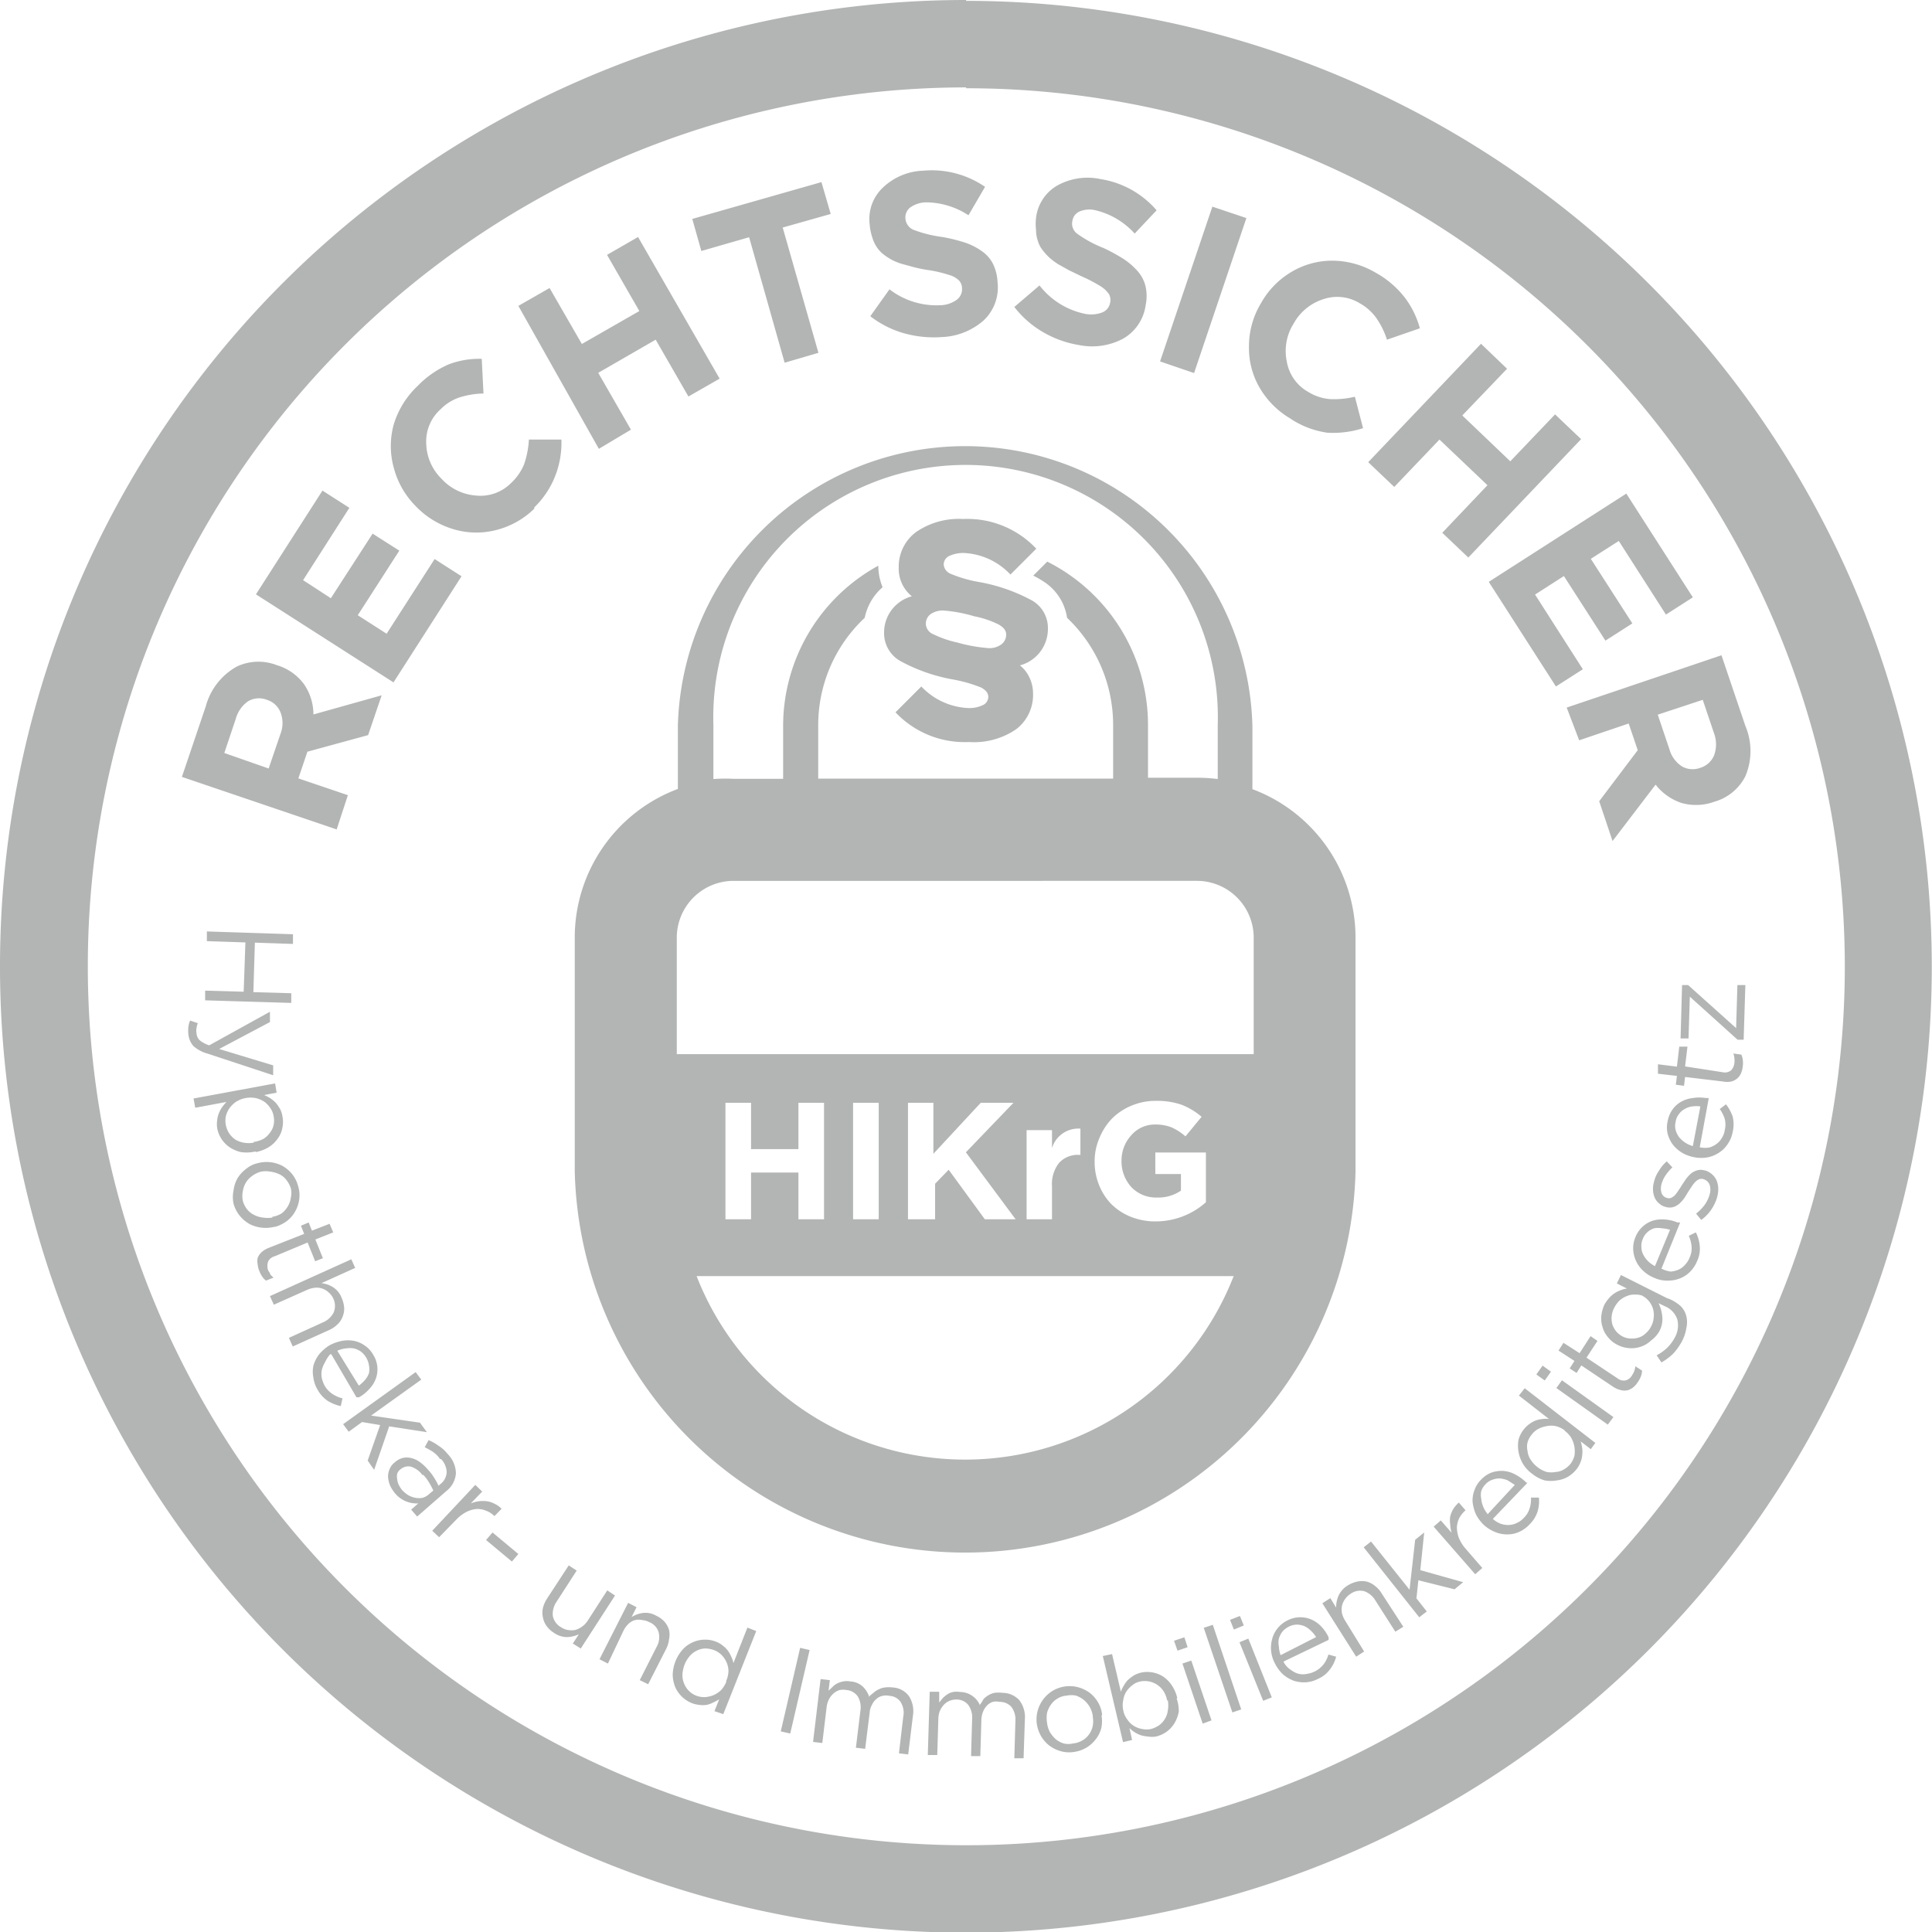 <svg id="Ebene_1" data-name="Ebene 1" xmlns="http://www.w3.org/2000/svg" viewBox="0 0 89.75 89.75"><defs><style>.cls-1{fill:#b3b4b4;fill-rule:evenodd;}</style></defs><path class="cls-1" d="M284.86,436.26a.94.94,0,0,0,.57-.17.56.56,0,0,0,.23-.47v0c0-.18-.12-.33-.35-.46a4.39,4.39,0,0,0-1.13-.38,6.79,6.79,0,0,0-1.45-.27,1,1,0,0,0-.58.17.55.55,0,0,0-.22.47v0a.54.54,0,0,0,.34.46,4.9,4.9,0,0,0,1.13.39,7.33,7.33,0,0,0,1.46.26m-.93,4.36a4.41,4.41,0,0,1-3.41-1.38l1.2-1.2a3.19,3.19,0,0,0,2.14,1,1.46,1.46,0,0,0,.73-.14.42.42,0,0,0,.24-.38v0c0-.17-.11-.31-.33-.43a6.62,6.62,0,0,0-1.28-.37,8.05,8.05,0,0,1-2.49-.87,1.48,1.48,0,0,1-.74-1.3v0a1.74,1.74,0,0,1,1.29-1.7,1.64,1.64,0,0,1-.61-1.33v0a2,2,0,0,1,.8-1.65,3.5,3.5,0,0,1,2.19-.61,4.39,4.39,0,0,1,3.4,1.38l-1.2,1.2a3.17,3.17,0,0,0-2.14-1,1.54,1.54,0,0,0-.71.14.44.44,0,0,0-.25.39v0a.5.5,0,0,0,.31.43,6,6,0,0,0,1.29.38,8.11,8.11,0,0,1,2.51.87,1.47,1.47,0,0,1,.73,1.3v0a1.75,1.75,0,0,1-1.3,1.71,1.54,1.54,0,0,1,.45.58,1.73,1.73,0,0,1,.16.74v0a2,2,0,0,1-.79,1.65A3.46,3.46,0,0,1,283.93,440.62Zm8.68,22.27a3.09,3.09,0,0,1-1.15-.21,2.79,2.79,0,0,1-.9-.58,2.69,2.69,0,0,1-.58-.89,2.89,2.89,0,0,1-.21-1.11h0A2.72,2.72,0,0,1,290,459a2.85,2.85,0,0,1,.58-.89,2.77,2.77,0,0,1,.91-.6,2.85,2.85,0,0,1,1.13-.22,3.51,3.51,0,0,1,1.19.18,3.25,3.25,0,0,1,.93.56l-.75.91a2.55,2.55,0,0,0-.65-.42,2,2,0,0,0-.76-.13,1.43,1.43,0,0,0-1.1.49,1.72,1.72,0,0,0-.46,1.19v0a1.77,1.77,0,0,0,.46,1.23,1.57,1.57,0,0,0,1.18.48,1.85,1.85,0,0,0,1.12-.32v-.77h-1.19v-1h2.35V462A3.51,3.51,0,0,1,292.61,462.89Zm-6-.1v-4.14h1.18v.83a1.28,1.28,0,0,1,1.32-.9v1.22h-.06a1.17,1.17,0,0,0-.93.37,1.58,1.58,0,0,0-.33,1.09v1.53Zm-5.51,0v-5.41h1.18v2.37l2.2-2.37H286l-2.21,2.3,2.31,3.11h-1.43l-1.68-2.3-.63.65v1.65Zm-2.55,0v-5.41h1.19v5.41Zm-5.93,0v-5.41h1.19v2.15h2.2v-2.15h1.19v5.41h-1.19v-2.17h-2.2v2.17Zm-1.34,2.64a13.39,13.39,0,0,0,24.95,0Zm1.7-18.36a2.64,2.64,0,0,0-2.62,2.62v5.43h26.8v-5.43a2.64,2.64,0,0,0-2.63-2.62Zm0-1.26a3.9,3.9,0,0,0-3.88,3.88v10.86a14.66,14.66,0,1,0,29.32,0V449.69a3.91,3.91,0,0,0-3.89-3.88Zm0,0a3.9,3.9,0,0,0-3.88,3.88v10.86a14.66,14.66,0,1,0,29.32,0V449.69a3.91,3.91,0,0,0-3.89-3.88Zm24.12-3a7.37,7.37,0,0,1,4.79,6.89v10.86a18.14,18.14,0,0,1-36.27,0V449.69a7.37,7.37,0,0,1,4.79-6.89v-2.94a13.35,13.35,0,0,1,26.69,0ZM273,442.33h2.3v-2.47a8.49,8.49,0,0,1,4.42-7.43,2.7,2.7,0,0,0,.2,1,2.54,2.54,0,0,0-.83,1.42,6.82,6.82,0,0,0-2.16,5v2.47h13.7v-2.47a6.86,6.86,0,0,0-2.14-5,2.42,2.42,0,0,0-1.13-1.71,4.6,4.6,0,0,0-.44-.25l.65-.65a8.5,8.5,0,0,1,4.68,7.57v2.47h2.3a7.19,7.19,0,0,1,.94.06v-2.53a11.72,11.72,0,1,0-23.43,0v2.53A7.3,7.3,0,0,1,273,442.33Zm44.42,10.12,2.22,2h.28l.08-2.54-.37,0-.06,2-2.23-2h-.28l-.07,2.48h.37Zm-.22,3.24.11-.92-.38,0-.11.93-.88-.11,0,.44.88.1-.05.41.38.05.05-.41,1.76.21a1,1,0,0,0,.39,0,.69.69,0,0,0,.27-.14.64.64,0,0,0,.18-.25,1.07,1.07,0,0,0,.08-.32,1,1,0,0,0,0-.29.72.72,0,0,0-.07-.25l-.37-.05a.68.68,0,0,1,.05.22.81.81,0,0,1,0,.22.57.57,0,0,1-.15.34.46.46,0,0,1-.39.09Zm.36,3.7a1.25,1.25,0,0,1-.65-.43,1,1,0,0,1-.15-.32.77.77,0,0,1,0-.37.73.73,0,0,1,.15-.36.78.78,0,0,1,.27-.24.92.92,0,0,1,.34-.12,1.28,1.28,0,0,1,.39,0Zm.32.06.42-2.29-.07,0h-.06a1.86,1.86,0,0,0-.62,0,1.38,1.38,0,0,0-.53.17,1.21,1.21,0,0,0-.41.37,1.31,1.31,0,0,0-.22.54,1.25,1.25,0,0,0,0,.58,1.45,1.45,0,0,0,.24.5,1.59,1.59,0,0,0,.43.38,1.77,1.77,0,0,0,.57.21,1.72,1.72,0,0,0,.64,0,1.5,1.5,0,0,0,.53-.23,1.35,1.35,0,0,0,.39-.4,1.43,1.43,0,0,0,.22-.54,1.55,1.55,0,0,0,0-.72,2,2,0,0,0-.31-.57l-.29.22a1.6,1.6,0,0,1,.23.45,1.09,1.09,0,0,1,0,.54.87.87,0,0,1-.13.35.83.83,0,0,1-.25.28,1,1,0,0,1-.35.17A1.19,1.19,0,0,1,317.9,459.45Zm.22,1.07h0a.6.6,0,0,0-.35,0,.85.85,0,0,0-.28.15,1.84,1.84,0,0,0-.23.25l-.2.3c-.05.09-.11.17-.16.25a1.92,1.92,0,0,1-.16.21.63.63,0,0,1-.18.12.28.28,0,0,1-.18,0h0a.36.36,0,0,1-.25-.22.72.72,0,0,1,0-.44,1.33,1.33,0,0,1,.19-.4,2.11,2.11,0,0,1,.31-.36l-.26-.28a1.68,1.68,0,0,0-.36.43,1.46,1.46,0,0,0-.23.51,1.13,1.13,0,0,0-.05.4,1,1,0,0,0,.08.35.71.71,0,0,0,.21.27.66.66,0,0,0,.31.16h0a.6.6,0,0,0,.35,0,.78.78,0,0,0,.28-.16,1.94,1.94,0,0,0,.23-.26l.19-.31.16-.24a1.16,1.16,0,0,1,.16-.2.47.47,0,0,1,.18-.12.27.27,0,0,1,.2,0h0a.43.43,0,0,1,.28.26.76.76,0,0,1,0,.45,1.52,1.52,0,0,1-.23.48,2.21,2.21,0,0,1-.4.41l.24.29a1.87,1.87,0,0,0,.46-.47,2,2,0,0,0,.28-.59,1.48,1.48,0,0,0,.05-.41,1.06,1.06,0,0,0-.08-.37.83.83,0,0,0-.21-.28A.85.85,0,0,0,318.12,460.52Zm-2.3,4.45a1.55,1.55,0,0,1-.33-.24,1.34,1.34,0,0,1-.22-.31.81.81,0,0,1-.08-.34.76.76,0,0,1,.06-.36.8.8,0,0,1,.22-.33.87.87,0,0,1,.31-.18,1,1,0,0,1,.36,0,1.59,1.59,0,0,1,.38.07Zm.3.12.87-2.15-.07,0-.05,0a1.93,1.93,0,0,0-.6-.14,1.46,1.46,0,0,0-.56.06,1.25,1.25,0,0,0-.47.28,1.32,1.32,0,0,0-.33.49,1.28,1.28,0,0,0-.1.57,1.44,1.44,0,0,0,.48,1,1.62,1.62,0,0,0,.52.32,1.4,1.4,0,0,0,.62.12,1.48,1.48,0,0,0,.57-.11,1.36,1.36,0,0,0,.47-.32,1.52,1.52,0,0,0,.31-.48,1.35,1.35,0,0,0,.12-.71,1.7,1.7,0,0,0-.18-.62l-.33.16a1.43,1.43,0,0,1,.13.48,1,1,0,0,1-.09.53,1,1,0,0,1-.2.32.92.92,0,0,1-.29.23,1.18,1.18,0,0,1-.38.1A1.17,1.17,0,0,1,316.12,465.09Zm-.88,1.26a.94.94,0,0,1,.32.27,1,1,0,0,1,.2.75,1,1,0,0,1-.12.4,1,1,0,0,1-.24.31.83.83,0,0,1-.32.2,1,1,0,0,1-.39.05.86.86,0,0,1-.4-.11A1,1,0,0,1,314,468a1.06,1.06,0,0,1-.18-.33,1.05,1.05,0,0,1,.09-.77,1.27,1.27,0,0,1,.24-.33,1.08,1.08,0,0,1,.34-.21.85.85,0,0,1,.39-.07A.88.88,0,0,1,315.24,466.35Zm1.17.12-2.17-1.09-.19.39.47.24a1.11,1.11,0,0,0-.3.08,1.22,1.22,0,0,0-.28.14,1.27,1.27,0,0,0-.25.22,1.89,1.89,0,0,0-.22.31,1.78,1.78,0,0,0-.14.5,1.28,1.28,0,0,0,.05.52,1.23,1.23,0,0,0,.25.48,1.32,1.32,0,0,0,.46.37,1.42,1.42,0,0,0,.57.15,1.31,1.31,0,0,0,.53-.08,1.25,1.25,0,0,0,.44-.27A1.42,1.42,0,0,0,316,468a1.18,1.18,0,0,0,.14-.69,1.84,1.84,0,0,0-.17-.62l.31.15a1,1,0,0,1,.56.61,1.15,1.15,0,0,1-.11.82,2,2,0,0,1-.36.49,2.27,2.27,0,0,1-.49.35l.22.33a2.56,2.56,0,0,0,.56-.42,2.81,2.81,0,0,0,.41-.59,2,2,0,0,0,.19-.59,1.22,1.22,0,0,0,0-.54,1,1,0,0,0-.26-.47A1.88,1.88,0,0,0,316.41,466.47Zm-3.77,2.75.51-.78-.32-.22-.51.79-.75-.48-.23.36.74.48-.22.35.32.21.22-.35,1.49,1a1.07,1.07,0,0,0,.36.15.65.65,0,0,0,.31,0,.73.73,0,0,0,.26-.14,1.12,1.12,0,0,0,.22-.26,1.2,1.2,0,0,0,.13-.25.8.8,0,0,0,.05-.26l-.31-.2a1.19,1.19,0,0,1-.05.22.87.87,0,0,1-.1.19.49.49,0,0,1-.28.24.46.46,0,0,1-.4-.09Zm1.25,2.76-2.39-1.71-.26.36,2.39,1.7Zm-2.9-2.11-.39-.28-.29.41.39.28Zm.63,2.74a1.17,1.17,0,0,1,.32.35,1.33,1.33,0,0,1,.14.41,1.39,1.39,0,0,1,0,.41,1.16,1.16,0,0,1-.18.37,1.1,1.1,0,0,1-.31.26.81.81,0,0,1-.38.12,1.2,1.2,0,0,1-.42,0,1.42,1.42,0,0,1-.42-.22,1.39,1.39,0,0,1-.33-.36.88.88,0,0,1-.14-.4.86.86,0,0,1,0-.39,1,1,0,0,1,.19-.36.91.91,0,0,1,.31-.27,1.28,1.28,0,0,1,.39-.13,1,1,0,0,1,.42,0A1.06,1.06,0,0,1,311.62,472.61Zm1.43.57-3.28-2.54-.27.34,1.4,1.09a1.09,1.09,0,0,0-.31,0,1.16,1.16,0,0,0-.31.07,1.18,1.18,0,0,0-.29.16,1.33,1.33,0,0,0-.27.26,1.35,1.35,0,0,0-.24.48,1.6,1.6,0,0,0,0,.54,1.67,1.67,0,0,0,.19.54,1.56,1.56,0,0,0,.44.49,1.73,1.73,0,0,0,.58.31,1.64,1.64,0,0,0,.58,0,1.34,1.34,0,0,0,.51-.17,1.48,1.48,0,0,0,.4-.35,1.29,1.29,0,0,0,.18-.32,1,1,0,0,0,.08-.33,1.22,1.22,0,0,0,0-.33,1.73,1.73,0,0,0-.07-.31l.47.36Zm-5,3.31a1.41,1.41,0,0,1-.21-.35,1.25,1.25,0,0,1-.09-.37.83.83,0,0,1,0-.35.84.84,0,0,1,.19-.31.77.77,0,0,1,.33-.22,1,1,0,0,1,.35-.06,1.19,1.19,0,0,1,.36.09l.33.21Zm.24.22,1.61-1.68-.05,0-.05-.05a2.15,2.15,0,0,0-.5-.35,1.37,1.37,0,0,0-.54-.15,1.45,1.45,0,0,0-.54.08,1.32,1.32,0,0,0-.49.34,1.25,1.25,0,0,0-.3.49,1.29,1.29,0,0,0-.08.55,2,2,0,0,0,.15.55,1.88,1.88,0,0,0,.36.49,1.75,1.75,0,0,0,.54.34,1.44,1.44,0,0,0,.57.11,1.33,1.33,0,0,0,.55-.12,1.52,1.52,0,0,0,.47-.34,1.5,1.5,0,0,0,.38-.61,1.7,1.7,0,0,0,.06-.64l-.37,0a1.32,1.32,0,0,1-.06.49,1,1,0,0,1-.28.46.89.89,0,0,1-.3.22.88.88,0,0,1-.36.1,1,1,0,0,1-.39-.05A1.11,1.11,0,0,1,308.27,476.71ZM307,478.09a1.79,1.79,0,0,1-.31-.5,1.4,1.4,0,0,1-.09-.48,1.1,1.1,0,0,1,.11-.44,1.39,1.39,0,0,1,.29-.36l0,0-.31-.36a1.48,1.48,0,0,0-.26.3,1.43,1.43,0,0,0-.14.34,1.22,1.22,0,0,0,0,.38,1.34,1.34,0,0,0,.07.39l-.51-.58-.33.29,1.93,2.21.33-.29Zm-2.1,1,.18-1.75-.42.34L304.4,480l-1.79-2.24-.34.27,2.58,3.25.35-.27-.48-.61.09-.84,1.68.42.4-.33Zm-3.49,2.35a1.19,1.19,0,0,1-.15-.35,1,1,0,0,1,0-.34.87.87,0,0,1,.14-.31.89.89,0,0,1,.26-.25.76.76,0,0,1,.64-.12,1,1,0,0,1,.52.44l.92,1.44.37-.23-1-1.54a1.25,1.25,0,0,0-.32-.36,1,1,0,0,0-.39-.2,1,1,0,0,0-.42,0,1.41,1.41,0,0,0-.45.18,1.08,1.08,0,0,0-.43.48,1.32,1.32,0,0,0-.11.55l-.27-.44-.37.24,1.57,2.48.37-.24Zm-3,1.6a1.42,1.42,0,0,1-.08-.4.9.9,0,0,1,0-.37,1,1,0,0,1,.16-.32,1,1,0,0,1,.29-.23.9.9,0,0,1,.38-.1,1,1,0,0,1,.35.07,1,1,0,0,1,.3.21,1.42,1.42,0,0,1,.25.3Zm.15.29,2.08-1,0-.07,0-.05a1.85,1.85,0,0,0-.35-.51,1.42,1.42,0,0,0-.46-.32,1.3,1.3,0,0,0-1.11.05,1.34,1.34,0,0,0-.7.85,1.54,1.54,0,0,0-.05.57,1.56,1.56,0,0,0,.18.58,1.79,1.79,0,0,0,.38.51,1.59,1.59,0,0,0,.5.29,1.51,1.51,0,0,0,.56.07,1.43,1.43,0,0,0,.56-.16,1.36,1.36,0,0,0,.56-.45,1.65,1.65,0,0,0,.28-.58l-.36-.1a1.35,1.35,0,0,1-.22.45,1.21,1.21,0,0,1-.42.34,1.24,1.24,0,0,1-.36.11.94.94,0,0,1-.37,0,1,1,0,0,1-.35-.17A1,1,0,0,1,298.55,483.36ZM298,485l-1.09-2.73-.41.17,1.1,2.72Zm-1.3-3.34-.18-.44-.46.18.18.45Zm-.12,3.9-1.32-3.93-.42.14,1.33,3.93Zm-1.38.51-.94-2.78-.41.14.94,2.79Zm-1.11-3.4-.15-.46-.48.16.16.46Zm-.92,2.46a1.38,1.38,0,0,1,0,.49,1,1,0,0,1-.14.39.94.94,0,0,1-.27.29,1.24,1.24,0,0,1-.37.17,1,1,0,0,1-.41,0,1.09,1.09,0,0,1-.38-.14,1,1,0,0,1-.31-.3,1,1,0,0,1-.19-.43,1.08,1.08,0,0,1,0-.47,1,1,0,0,1,.15-.41,1.28,1.28,0,0,1,.28-.29.84.84,0,0,1,.37-.17,1.08,1.08,0,0,1,.4,0,1.11,1.11,0,0,1,.37.15,1.07,1.07,0,0,1,.3.3A1.25,1.25,0,0,1,293.14,485.15Zm.44-.1a1.8,1.8,0,0,0-.27-.61,1.42,1.42,0,0,0-.41-.4,1.37,1.37,0,0,0-1-.17,1.22,1.22,0,0,0-.35.14,1.79,1.79,0,0,0-.26.2,1.15,1.15,0,0,0-.19.26,1.28,1.28,0,0,0-.14.29l-.41-1.75-.43.09.94,4,.42-.1-.12-.55a1.43,1.43,0,0,0,.53.33,1.61,1.61,0,0,0,.33.06,1.18,1.18,0,0,0,.37,0,1.45,1.45,0,0,0,.49-.22,1.41,1.41,0,0,0,.37-.4,1.64,1.64,0,0,0,.2-.54A1.81,1.81,0,0,0,293.58,485.05Zm-3.93.86a1.14,1.14,0,0,1,0,.45,1,1,0,0,1-.17.38.92.92,0,0,1-.31.28,1,1,0,0,1-.43.14.93.93,0,0,1-.44,0,1.11,1.11,0,0,1-.37-.2,1.49,1.49,0,0,1-.27-.33,1.26,1.26,0,0,1-.13-.43,1.41,1.41,0,0,1,0-.46,1.21,1.21,0,0,1,.18-.38.89.89,0,0,1,.3-.28.91.91,0,0,1,.43-.14,1.08,1.08,0,0,1,.44,0,1.23,1.23,0,0,1,.37.21,1.18,1.18,0,0,1,.41.77Zm.44-.07a1.46,1.46,0,0,0-.18-.57,1.58,1.58,0,0,0-.37-.44,1.66,1.66,0,0,0-.53-.27,1.54,1.54,0,0,0-1.21.15,1.56,1.56,0,0,0-.75,1.51,1.65,1.65,0,0,0,.19.58,1.58,1.58,0,0,0,.37.44,1.61,1.61,0,0,0,.52.27,1.43,1.43,0,0,0,.62.05,1.52,1.52,0,0,0,.6-.2,1.49,1.49,0,0,0,.44-.39,1.41,1.41,0,0,0,.26-.52A1.56,1.56,0,0,0,290.09,485.84Zm-5.68-.46a1,1,0,0,0-.34-.42,1,1,0,0,0-.58-.19,1.06,1.06,0,0,0-.33,0,.76.76,0,0,0-.26.11,1.2,1.2,0,0,0-.21.17l-.17.21,0-.5h-.44l-.09,2.94h.44l.05-1.68a1.11,1.11,0,0,1,.07-.37,1.12,1.12,0,0,1,.18-.28.83.83,0,0,1,.27-.19.88.88,0,0,1,.33-.06.7.7,0,0,1,.54.25,1,1,0,0,1,.18.65l-.05,1.73h.43l.05-1.69a1.12,1.12,0,0,1,.08-.38.86.86,0,0,1,.19-.29.63.63,0,0,1,.26-.16.7.7,0,0,1,.32,0,.71.71,0,0,1,.55.24,1,1,0,0,1,.18.67l-.05,1.71.43,0,.06-1.82a1.28,1.28,0,0,0-.26-.88,1.06,1.06,0,0,0-.79-.34,1.37,1.37,0,0,0-.36,0,.86.86,0,0,0-.28.11,1,1,0,0,0-.23.18C284.53,485.23,284.47,485.31,284.41,485.38Zm-5.15-.41a1.15,1.15,0,0,0-.3-.46.93.93,0,0,0-.57-.23.91.91,0,0,0-.33,0,1.07,1.07,0,0,0-.27.09.82.82,0,0,0-.22.16l-.19.18.06-.49-.43-.05-.35,2.92.43.05.2-1.66a1.07,1.07,0,0,1,.11-.37.9.9,0,0,1,.21-.27.85.85,0,0,1,.28-.16.89.89,0,0,1,.33,0,.71.71,0,0,1,.52.3,1,1,0,0,1,.12.66l-.21,1.72.43.05.21-1.68a.85.85,0,0,1,.11-.37.71.71,0,0,1,.21-.27.57.57,0,0,1,.28-.14.65.65,0,0,1,.31,0,.66.66,0,0,1,.53.29.93.93,0,0,1,.12.68l-.2,1.7.43.05.22-1.8a1.3,1.3,0,0,0-.18-.9,1,1,0,0,0-.76-.41,1.33,1.33,0,0,0-.35,0,.75.75,0,0,0-.3.09.78.78,0,0,0-.24.16A1.34,1.34,0,0,0,279.26,485Zm-3.2-2.25-.9,3.88.44.1.9-3.88Zm-3.42,1.55a1.29,1.29,0,0,1-.25.41,1.19,1.19,0,0,1-.36.24,1.37,1.37,0,0,1-.4.09,1.09,1.09,0,0,1-.4-.07,1,1,0,0,1-.56-.56,1.07,1.07,0,0,1-.08-.41,1.65,1.65,0,0,1,.1-.47,1.5,1.5,0,0,1,.25-.41,1,1,0,0,1,.34-.25.86.86,0,0,1,.39-.09,1.14,1.14,0,0,1,.4.08,1,1,0,0,1,.34.22,1.13,1.13,0,0,1,.23.34,1,1,0,0,1,.09.42A1.25,1.25,0,0,1,272.64,484.27Zm-.15,1.53,1.53-3.86-.41-.16-.65,1.65a1.18,1.18,0,0,0-.1-.3,1.43,1.43,0,0,0-.15-.27,1.09,1.09,0,0,0-.24-.24,1.06,1.06,0,0,0-.33-.19,1.3,1.3,0,0,0-.52-.09,1.35,1.35,0,0,0-.52.11,1.38,1.38,0,0,0-.48.33,1.84,1.84,0,0,0-.48,1.21,1.69,1.69,0,0,0,.12.56,1.43,1.43,0,0,0,.75.73,1.33,1.33,0,0,0,.37.09,1.2,1.2,0,0,0,.33,0,1.15,1.15,0,0,0,.31-.11,2.49,2.49,0,0,0,.28-.15l-.22.55Zm-4.63-3.89a1.19,1.19,0,0,1,.23-.31.75.75,0,0,1,.3-.17.73.73,0,0,1,.33,0,.83.83,0,0,1,.34.1.72.72,0,0,1,.43.48.91.91,0,0,1-.1.67l-.78,1.54.39.19.83-1.63a1.29,1.29,0,0,0,.14-.46,1,1,0,0,0,0-.43,1,1,0,0,0-.2-.37,1.17,1.17,0,0,0-.39-.29,1,1,0,0,0-.63-.13,1.36,1.36,0,0,0-.52.19l.23-.46-.39-.2-1.33,2.62.39.2Zm-1.67-.45a1,1,0,0,1-.27.28,1,1,0,0,1-.31.15,1,1,0,0,1-.34,0,.8.8,0,0,1-.32-.13.76.76,0,0,1-.38-.53,1,1,0,0,1,.18-.66l.93-1.44-.37-.24-1,1.53a1.48,1.48,0,0,0-.2.45,1,1,0,0,0,0,.43,1,1,0,0,0,.16.39,1.23,1.23,0,0,0,.35.33,1.06,1.06,0,0,0,.62.2,1.43,1.43,0,0,0,.54-.13l-.28.43.37.23,1.59-2.46-.36-.24Zm-3.52-2.75.3-.35-1.2-1-.3.35Zm-2.58-1.95a1.81,1.81,0,0,1,.46-.35,1.3,1.3,0,0,1,.48-.14,1,1,0,0,1,.44.08,1.08,1.08,0,0,1,.39.25l0,0,.33-.34a1,1,0,0,0-.32-.23,1.09,1.09,0,0,0-.36-.12,1.63,1.63,0,0,0-.38,0,1.7,1.7,0,0,0-.37.1l.53-.55-.32-.31-2,2.13.32.3Zm-1.54-2.08a2,2,0,0,1,.29.39,3.79,3.79,0,0,1,.18.34l-.21.18a.76.76,0,0,1-.29.16.91.91,0,0,1-.33,0,1.1,1.1,0,0,1-.33-.12,1.42,1.42,0,0,1-.3-.25,1.58,1.58,0,0,1-.15-.24.84.84,0,0,1-.07-.26.67.67,0,0,1,0-.24.41.41,0,0,1,.15-.21.56.56,0,0,1,.48-.13A1.06,1.06,0,0,1,258.55,474.68Zm.82-.74a.93.93,0,0,1,.27.61.74.74,0,0,1-.3.57l-.08.07a2.64,2.64,0,0,0-.2-.37,2.27,2.27,0,0,0-.3-.39,2,2,0,0,0-.38-.35,1.1,1.1,0,0,0-.4-.18.86.86,0,0,0-.39,0,.93.93,0,0,0-.37.21.74.74,0,0,0-.24.33.82.82,0,0,0-.06.38,1.34,1.34,0,0,0,.1.38,1.79,1.79,0,0,0,.22.34,1.31,1.31,0,0,0,1.08.47l-.33.29.28.32,1.35-1.18a1.15,1.15,0,0,0,.45-.83,1.31,1.31,0,0,0-.38-.89,1.71,1.71,0,0,0-.43-.39,2.28,2.28,0,0,0-.46-.26l-.18.33a3.61,3.61,0,0,1,.39.22A1.34,1.34,0,0,1,259.37,473.94ZM257,472.41l1.75.27-.32-.44-2.27-.33,2.33-1.67-.26-.35-3.37,2.42.26.35.62-.45.84.14L256,474l.3.43Zm-2.41-3.51a1.2,1.2,0,0,1,.4-.11,1.14,1.14,0,0,1,.37,0,1,1,0,0,1,.33.15,1,1,0,0,1,.37.64.87.87,0,0,1,0,.36,1,1,0,0,1-.18.31,1.86,1.86,0,0,1-.29.27Zm-.28.16,1.17,2,.07,0,.05,0a1.86,1.86,0,0,0,.48-.39,1.34,1.34,0,0,0,.3-.48,1.26,1.26,0,0,0-.12-1.1,1.24,1.24,0,0,0-.39-.43,1.32,1.32,0,0,0-.5-.22,1.56,1.56,0,0,0-.57,0,2.13,2.13,0,0,0-.58.21,2,2,0,0,0-.48.42,1.59,1.59,0,0,0-.26.52,1.32,1.32,0,0,0,0,.56,1.39,1.39,0,0,0,.19.55,1.47,1.47,0,0,0,.48.53,1.94,1.94,0,0,0,.6.24l.08-.36a1.46,1.46,0,0,1-.46-.2,1.16,1.16,0,0,1-.37-.39,1.48,1.48,0,0,1-.13-.35,1,1,0,0,1,0-.38,1.38,1.38,0,0,1,.15-.36A1.51,1.51,0,0,1,254.26,469.06Zm-1.1-3a1.19,1.19,0,0,1,.36-.09.81.81,0,0,1,.35.05.84.84,0,0,1,.28.18.78.78,0,0,1,.21.29.78.78,0,0,1,0,.65,1,1,0,0,1-.51.45l-1.56.71.18.4,1.66-.75a1.33,1.33,0,0,0,.41-.27.92.92,0,0,0,.24-.35,1,1,0,0,0,.08-.42,1.42,1.42,0,0,0-.12-.47,1,1,0,0,0-.41-.5,1.24,1.24,0,0,0-.53-.18l1.57-.71-.18-.4-3.78,1.71.18.4Zm0-2.19.35.87.36-.14-.35-.87.83-.33-.17-.4-.82.32-.15-.38-.36.15.15.38-1.65.65a1.16,1.16,0,0,0-.33.2.76.76,0,0,0-.18.26.73.73,0,0,0,0,.3,1,1,0,0,0,.08.32,1.17,1.17,0,0,0,.13.25.66.66,0,0,0,.18.19l.35-.14a.8.8,0,0,1-.16-.16c0-.06-.07-.12-.1-.19a.64.64,0,0,1,0-.38.46.46,0,0,1,.31-.26Zm-1.63-1.16a1.38,1.38,0,0,1-.45,0,1.09,1.09,0,0,1-.4-.12.93.93,0,0,1-.33-.26,1.08,1.08,0,0,1-.2-.4,1.11,1.11,0,0,1,0-.44,1.12,1.12,0,0,1,.14-.4,1.06,1.06,0,0,1,.29-.31,1.2,1.2,0,0,1,.41-.2,1.16,1.16,0,0,1,.45,0,1.39,1.39,0,0,1,.41.12.88.88,0,0,1,.32.26,1.22,1.22,0,0,1,.21.39.94.94,0,0,1,0,.44,1.06,1.06,0,0,1-.14.4,1.13,1.13,0,0,1-.29.33A1.31,1.31,0,0,1,251.56,462.68Zm.13.43a1.71,1.71,0,0,0,.54-.27,1.44,1.44,0,0,0,.38-.44,1.55,1.55,0,0,0,.19-.56,1.47,1.47,0,0,0-.05-.62,1.55,1.55,0,0,0-.28-.56,1.63,1.63,0,0,0-.45-.38,1.6,1.6,0,0,0-1.17-.12,1.27,1.27,0,0,0-.53.27,1.59,1.59,0,0,0-.39.43,1.54,1.54,0,0,0-.18.56,1.46,1.46,0,0,0,0,.62,1.57,1.57,0,0,0,.29.56,1.63,1.63,0,0,0,.45.38,1.65,1.65,0,0,0,1.16.13Zm-1-3.91a1.29,1.29,0,0,1-.48,0,1.13,1.13,0,0,1-.39-.15,1.11,1.11,0,0,1-.28-.29,1.16,1.16,0,0,1-.15-.38,1.08,1.08,0,0,1,0-.4,1.17,1.17,0,0,1,.17-.38,1.27,1.27,0,0,1,.31-.3,1.28,1.28,0,0,1,.91-.17,1.31,1.31,0,0,1,.4.17,1.14,1.14,0,0,1,.28.3.85.85,0,0,1,.15.37.94.94,0,0,1,0,.41.85.85,0,0,1-.17.36,1.08,1.08,0,0,1-.31.29A1.41,1.41,0,0,1,250.7,459.2Zm.09.44a1.82,1.82,0,0,0,.62-.24,1.42,1.42,0,0,0,.41-.4,1.16,1.16,0,0,0,.21-.5,1.3,1.3,0,0,0,0-.52,1,1,0,0,0-.12-.36,1.85,1.85,0,0,0-.19-.27,1.64,1.64,0,0,0-.25-.21,2,2,0,0,0-.29-.15l.58-.11-.07-.43-3.79.7.08.43,1.45-.27a2.31,2.31,0,0,0-.2.24,1.51,1.51,0,0,0-.15.28,1.14,1.14,0,0,0-.08.33,1.18,1.18,0,0,0,0,.37,1.37,1.37,0,0,0,.57.88,1.58,1.58,0,0,0,.53.23A1.83,1.83,0,0,0,250.79,459.64Zm.81-3.57,0-.46-2.51-.76,2.36-1.25,0-.48-2.82,1.56a1.31,1.31,0,0,1-.45-.24.5.5,0,0,1-.14-.32.67.67,0,0,1,0-.25.9.9,0,0,1,.06-.22l-.36-.12a1.11,1.11,0,0,0-.08.3,1.72,1.72,0,0,0,0,.33,1,1,0,0,0,.23.55,1.64,1.64,0,0,0,.68.36Zm-1.37-3.88-1.79-.05,0,.45,4,.12v-.45l-1.76-.05.07-2.3,1.77.06v-.45l-4-.13v.45l1.79.06Zm65.69-12.87.54,1.6a1.4,1.4,0,0,0,.58.8,1,1,0,0,0,.85.07h0a1,1,0,0,0,.65-.59,1.48,1.48,0,0,0,0-1l-.53-1.57Zm-4.23-.33,7.19-2.43,1.11,3.28a3,3,0,0,1,0,2.34,2.32,2.32,0,0,1-1.43,1.18h0a2.48,2.48,0,0,1-1.54.06,2.54,2.54,0,0,1-1.2-.85l-2,2.62-.62-1.85L315,441l-.42-1.24-2.3.78Zm-3.62-5.84,6.39-4.1,3.09,4.82-1.25.8-2.19-3.42-1.3.83,1.93,3-1.25.8-1.93-3-1.34.86,2.22,3.47-1.25.8Zm-5.6-5.56,5.24-5.5,1.21,1.16-2.08,2.17,2.23,2.13,2.08-2.18,1.21,1.15-5.24,5.5-1.21-1.15,2.1-2.21-2.23-2.12-2.1,2.2Zm-3.57-2a4,4,0,0,1-1.47-1.45,3.67,3.67,0,0,1-.5-1.92,3.87,3.87,0,0,1,.55-2v0a3.88,3.88,0,0,1,1.41-1.46,3.68,3.68,0,0,1,1.93-.53,4,4,0,0,1,2,.56A4.43,4.43,0,0,1,304.2,420a4.24,4.24,0,0,1,.68,1.4l-1.53.53a3.72,3.72,0,0,0-.49-1,2.33,2.33,0,0,0-.77-.69,2,2,0,0,0-1.7-.19,2.41,2.41,0,0,0-1.38,1.14v0a2.39,2.39,0,0,0-.31,1.77,2,2,0,0,0,1,1.4,2.27,2.27,0,0,0,1,.33,4.14,4.14,0,0,0,1.16-.11l.38,1.46a4.49,4.49,0,0,1-1.67.21A4.15,4.15,0,0,1,298.9,425.62Zm-6.1-2.68,2.43-7.19,1.58.53-2.43,7.2Zm-3.82-.77a4.86,4.86,0,0,1-1.63-.6,4.58,4.58,0,0,1-1.32-1.16l1.17-1a3.59,3.59,0,0,0,2.07,1.31,1.48,1.48,0,0,0,.83-.05.59.59,0,0,0,.38-.46v0a.56.56,0,0,0-.05-.39,1.27,1.27,0,0,0-.39-.37,7,7,0,0,0-.9-.47l-.58-.28-.5-.28a3.26,3.26,0,0,1-.42-.32,2.67,2.67,0,0,1-.31-.35,1.19,1.19,0,0,1-.21-.42,1.48,1.48,0,0,1-.08-.49,2.36,2.36,0,0,1,0-.58v0a2,2,0,0,1,1-1.5,2.9,2.9,0,0,1,2-.29,4.32,4.32,0,0,1,2.6,1.45L291.63,417a3.56,3.56,0,0,0-1.81-1.08,1.18,1.18,0,0,0-.74.05.56.56,0,0,0-.34.43v0a.58.58,0,0,0,.21.6,5.63,5.63,0,0,0,1.23.67,8,8,0,0,1,.95.52,3.28,3.28,0,0,1,.65.57,1.65,1.65,0,0,1,.36.71,2.07,2.07,0,0,1,0,.86v0a2.12,2.12,0,0,1-1.06,1.56A3.07,3.07,0,0,1,289,422.17Zm-6.34-.36a5.14,5.14,0,0,1-1.74-.18,4.6,4.6,0,0,1-1.56-.79l.89-1.25a3.57,3.57,0,0,0,2.33.74,1.37,1.37,0,0,0,.79-.25.61.61,0,0,0,.25-.54v0a.53.53,0,0,0-.14-.36,1.05,1.05,0,0,0-.47-.26,5.89,5.89,0,0,0-1-.23,6.27,6.27,0,0,1-.63-.13l-.55-.15a2.6,2.6,0,0,1-.49-.2,2.94,2.94,0,0,1-.39-.26,1.45,1.45,0,0,1-.31-.35,1.77,1.77,0,0,1-.2-.46,2.4,2.4,0,0,1-.11-.57v0a2,2,0,0,1,.62-1.71,2.84,2.84,0,0,1,1.86-.78,4.37,4.37,0,0,1,2.88.75l-.77,1.32a3.63,3.63,0,0,0-2-.6,1.32,1.32,0,0,0-.71.24.59.59,0,0,0-.22.5v0a.62.62,0,0,0,.36.53,5.93,5.93,0,0,0,1.36.34,8,8,0,0,1,1.05.26,2.93,2.93,0,0,1,.77.39,1.6,1.6,0,0,1,.53.6,2.12,2.12,0,0,1,.21.84v0a2.11,2.11,0,0,1-.64,1.78A3.13,3.13,0,0,1,282.64,421.81ZM275.37,423l-1.65-5.83-2.22.64-.42-1.49,6-1.71.43,1.48-2.23.63,1.66,5.82Zm-8.63,4L263,420.36l1.45-.83,1.5,2.6,2.67-1.53-1.5-2.61,1.44-.83,3.79,6.58-1.45.83-1.52-2.64-2.67,1.54,1.52,2.64Zm-3,2.78a3.89,3.89,0,0,1-1.8,1,3.7,3.7,0,0,1-2-.06,4,4,0,0,1-1.73-1.08v0a3.93,3.93,0,0,1-1-1.77,3.77,3.77,0,0,1,0-2,4.1,4.1,0,0,1,1.12-1.8,4.44,4.44,0,0,1,1.45-1,4,4,0,0,1,1.52-.25l.08,1.61a4,4,0,0,0-1.11.18,2.22,2.22,0,0,0-.88.55,2,2,0,0,0-.67,1.58,2.37,2.37,0,0,0,.7,1.64l0,0a2.41,2.41,0,0,0,1.61.79,2,2,0,0,0,1.63-.58,2.46,2.46,0,0,0,.61-.88,4.27,4.27,0,0,0,.22-1.14l1.51,0a4.25,4.25,0,0,1-.28,1.67A4.09,4.09,0,0,1,263.74,429.72Zm-6.54,8.07-6.39-4.09,3.09-4.82,1.25.8L253,433.1l1.29.84,1.94-3,1.24.79-1.93,3,1.34.86,2.23-3.47,1.25.8Zm-5.8,4,.55-1.61a1.38,1.38,0,0,0,0-1,1,1,0,0,0-.63-.58h0a1,1,0,0,0-.88.07,1.48,1.48,0,0,0-.57.82l-.53,1.58Zm3.16,2.83-7.19-2.44,1.11-3.28a3,3,0,0,1,1.45-1.85,2.35,2.35,0,0,1,1.85-.06h0a2.42,2.42,0,0,1,1.26.88,2.48,2.48,0,0,1,.44,1.41l3.17-.89-.63,1.85-2.82.77-.42,1.24,2.3.78Zm29.24-34.43A40.81,40.81,0,1,1,243,451,40.81,40.81,0,0,1,283.8,410.21Zm0-4.06A44.87,44.87,0,1,1,238.92,451,44.87,44.87,0,0,1,283.8,406.15Z" transform="translate(-238.92 -406.15)"/></svg>